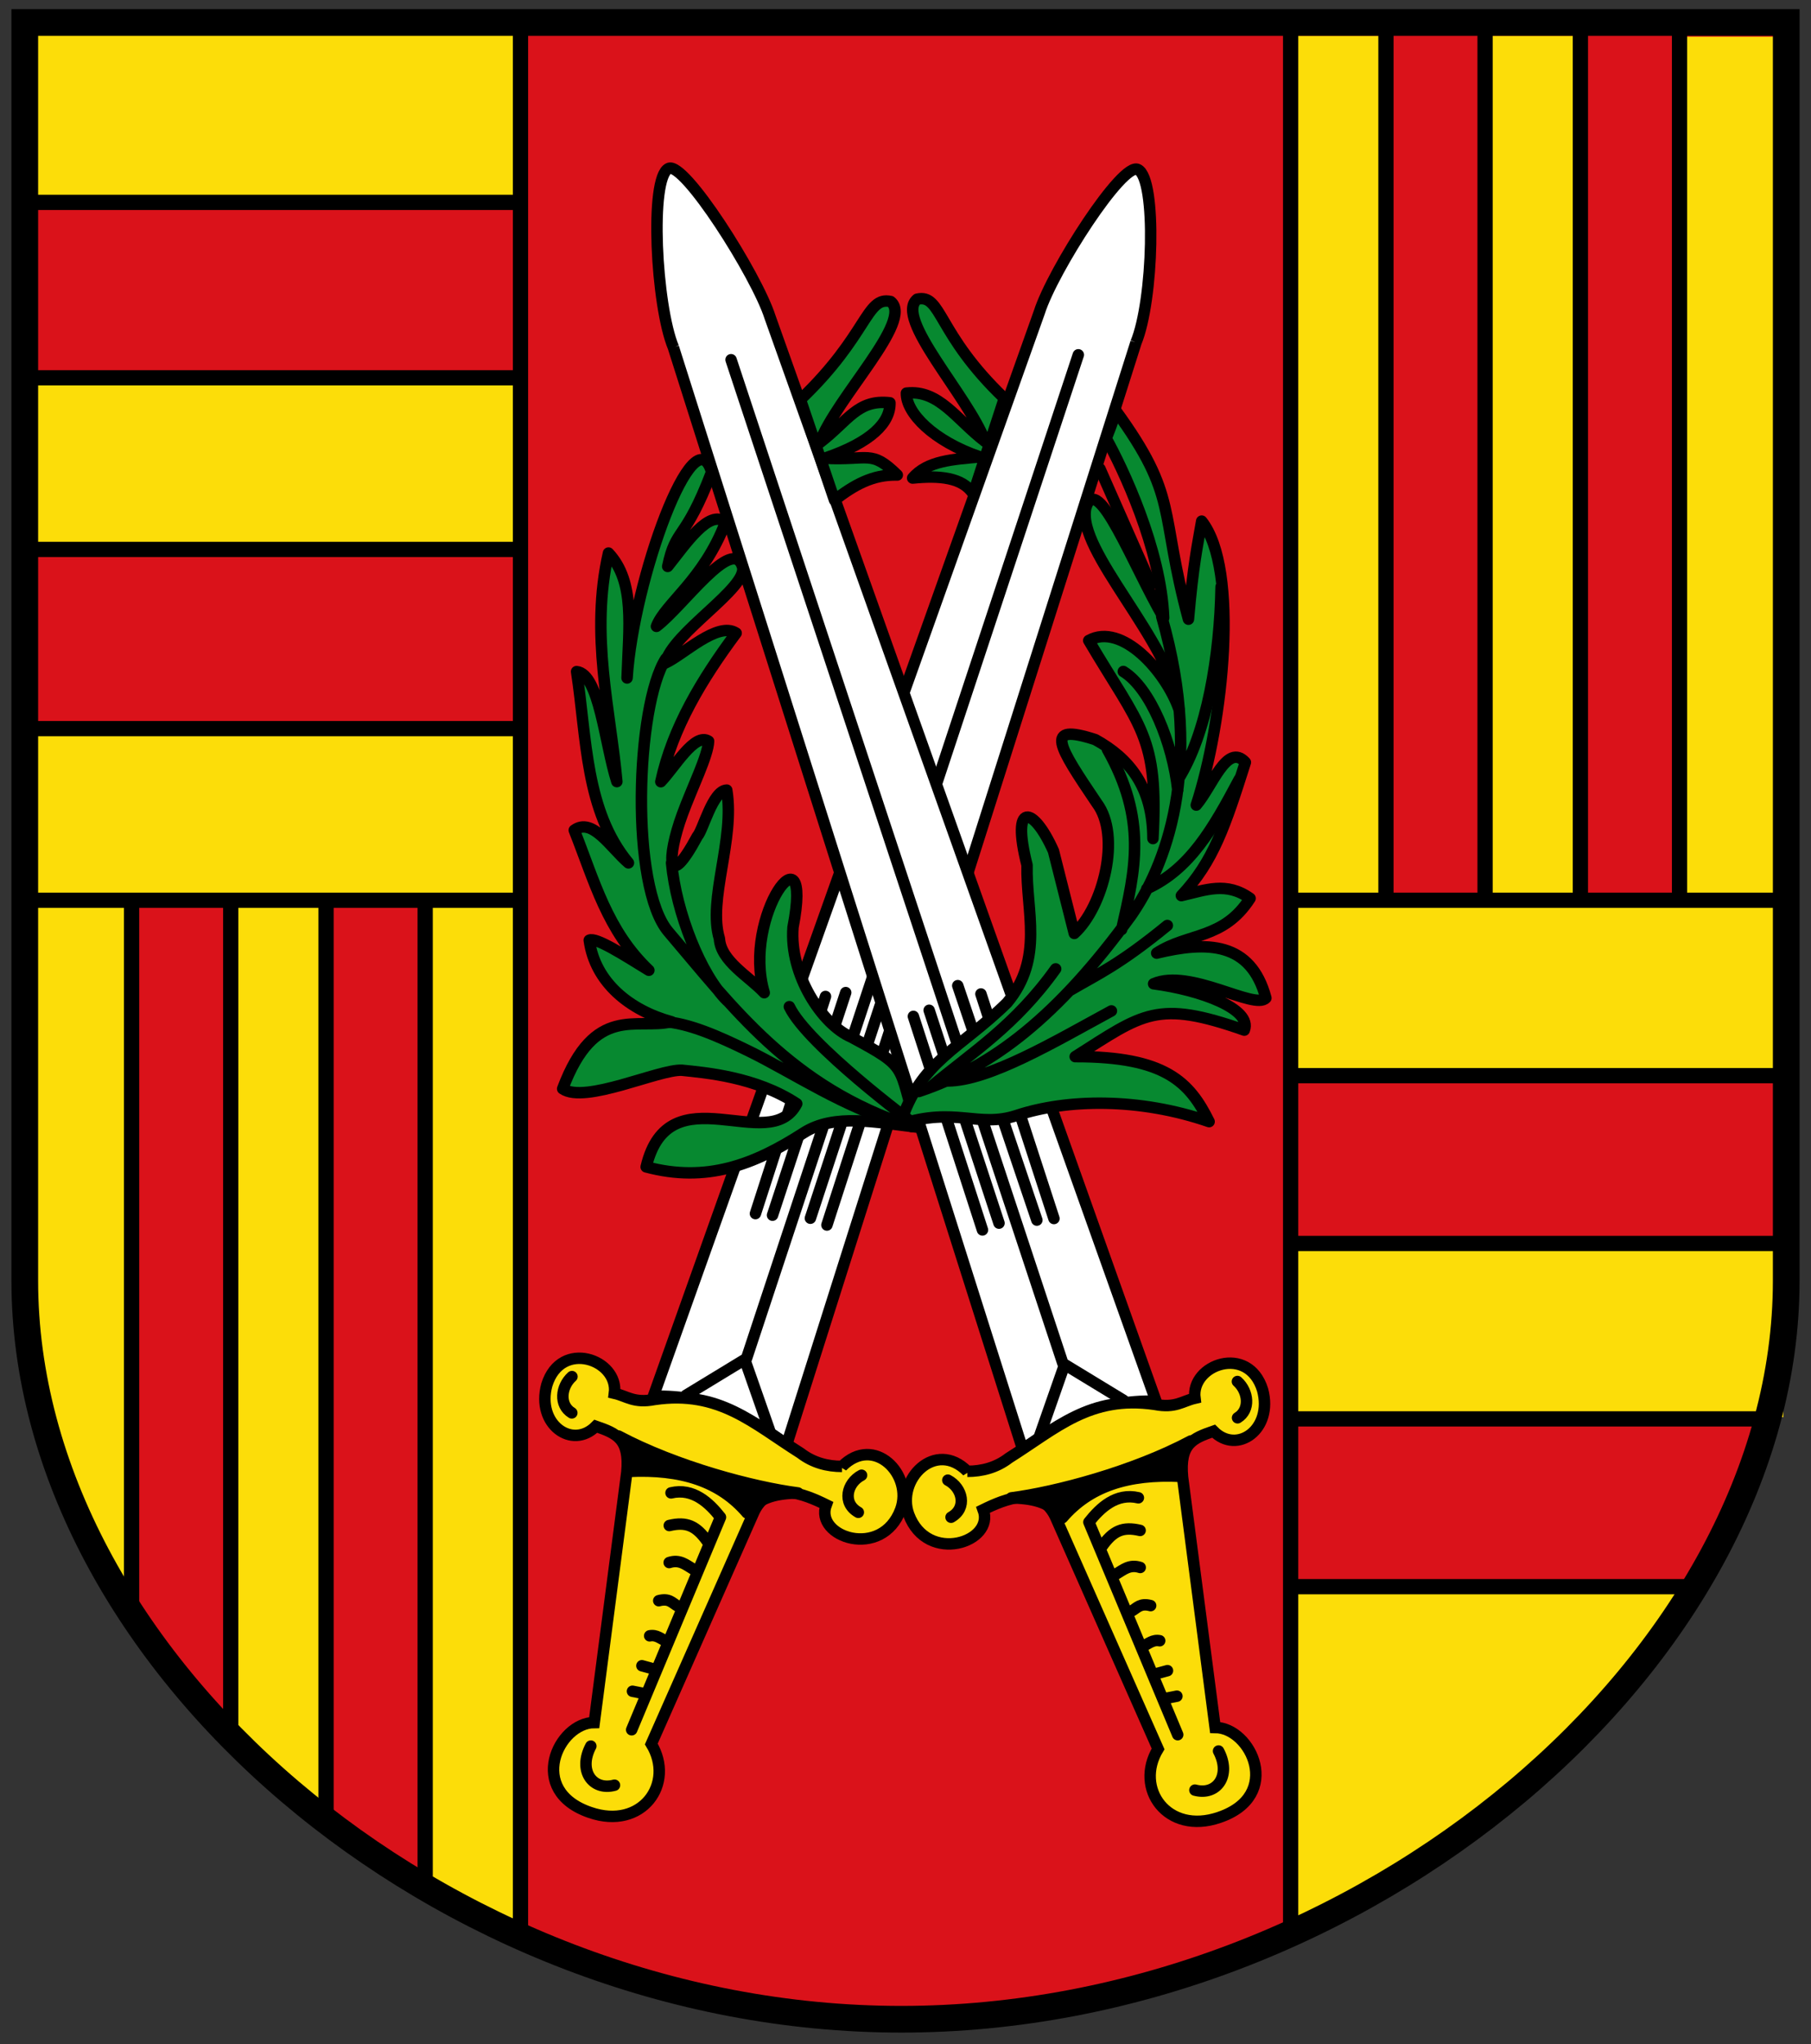 <!-- Created with Inkscape (http://www.inkscape.org/) -->
<svg xmlns:rdf="http://www.w3.org/1999/02/22-rdf-syntax-ns#" xmlns="http://www.w3.org/2000/svg" height="536" width="475" version="1.1" xmlns:cc="http://creativecommons.org/ns#" xmlns:xlink="http://www.w3.org/1999/xlink" xmlns:dc="http://purl.org/dc/elements/1.1/">
 <rect width="100%" height="100%" fill="#333333" stroke="none"/>

 <g transform="translate(24.514,39.069)">
  <path d="m-16.989-32.584,462,0,0,330c0,99-111.1,193.6-232.1,193.6s-229.9-94.644-229.9-193.64z" fill="#da121a"/>
  <rect id="rect8137" width="128" height="45" y="-30.289" x="-15.345" fill="#fcdd09"/>
  <rect id="rect8147" width="25" height="226.2" y="-29.698" x="314.24" fill="#fcdd09"/>
  <use xlink:href="#rect8147" transform="translate(50.859,3.753081e-8)" height="502" width="432" y="0" x="0"/>
  <use xlink:href="#rect8147" transform="translate(101.925,0.247)" height="502" width="432" y="0" x="0"/>
  <path d="m-14.796,196.2,25,0,0,187c-9.765-17.636-19.115-36.112-25-61.6z" fill="#fcdd09"/>
  <path d="m36.366,186.87,25,0,0,249.7-25-23.1z" fill="#fcdd09"/>
  <path d="m86.966,189.07,25,0,0,278.3-25-13.2z" fill="#fcdd09"/>
  <path d="m315,377,105,0c-28.512,52.422-55.5,62.5-105,90z" fill="#fcdd09"/>
  <g transform="matrix(-0.999,0.037,0.037,0.999,-25.241,10.148)" stroke="#000" stroke-miterlimit="4" stroke-dasharray="none" stroke-width="3">
   <path stroke-linejoin="miter" d="m-297.07,51.631,102.29,285.5c9.275-7.237,19.097-13.836,34.483-13.945l-111.72-280.41c-3.911-10.899-23.328-38.779-27.238-36.453-4.914,2.654-2.76,34.59,2.187,45.314z" stroke-linecap="butt" fill="#FFF"/>
   <path stroke-linejoin="miter" d="m-209.08,343.4c-8.692-8.139-18.636,2.825-14.96,11.872,5.4,13.011,22.955,6.391,19.473-1.964,5.403-2.907,15.076-7.513,19.315,1.77l28.87,59.228c-5.917,10.613,3.278,22.544,16.694,17.361,16.591-6.326,7.483-23.834-1.94-23.533l-10.979-65.323c-1.134-8.73,2.337-10.248,7.685-12.332,6.396,5.988,15.632-1.051,12.456-11.297-4.173-11.945-19.125-5.949-17.652,2.835-3.281,0.884-5.002,2.863-10.459,2.014-17.09-1.857-25.69,7.25-37.744,15.465-3.248,2.705-7.009,3.756-10.761,3.902z" stroke-linecap="butt" fill="#fcdd09"/>
   <path stroke-linejoin="round" d="m-227.65,224.66,20.184,55.312m-16.108-57.059,20.378,55.118m-11.451-58.805,21.349,57.641m-16.013-56.82,20.477,56.238m4.076,38.621-5.822,18.826m38.621,66.569-3.299,0.776m0.582-7.375-3.105,0.97m-1.941-17.855c-2.764-0.629-3.533,0.737-4.852,1.553m7.569,7.569c-1.828-0.292-2.909,0.911-4.27,1.553m-1.553-20.572c-2.796-0.805-4.401,0.773-6.21,1.941m-112.79-314.55,96.739,259.86,16.249,9.078m5.628,33.964c-4.583-0.907-7.124,0.34-9.898,4.658m32.605,52.401c3.634,6.267,0.016,11.806-5.822,10.48m7.181-107.52c3.015,2.515,3.7,7.321,0.388,9.51m-25.23,21.931c-5.852-1.146-9.897,2.985-12.734,6.864l25.349,54.852m-62.745-64.49c3.922,1.87,5.431,7.109,1.207,9.689" stroke-linecap="round" fill="none"/>
   <path stroke-linejoin="round" d="m-150.77,333.26c-14.884,8.639-34.983,14.744-46.525,16.664,5.064-0.034,9.963,0.429,13.584,4.724,6.69-8.438,16.672-12.184,30.654-12.009" stroke-linecap="round" fill="#000"/>
  </g>
  <g transform="matrix(0.999,0.037,-0.037,0.999,450.789,11.437)" stroke="#000" stroke-miterlimit="4" stroke-dasharray="none" stroke-width="3">
   <path stroke-linejoin="miter" d="m-297.07,51.631,102.29,285.5c9.275-7.237,19.097-13.836,34.483-13.945l-111.72-280.41c-3.911-10.899-24.16-40.302-28.071-37.976-4.914,2.654-1.927,36.113,3.02,46.837z" stroke-linecap="butt" fill="#FFF"/>
   <path stroke-linejoin="miter" d="m-209.08,343.4c-8.692-8.139-18.636,2.825-14.96,11.872,5.4,13.011,22.955,6.391,19.473-1.964,5.403-2.907,15.076-7.513,19.315,1.77l28.87,59.228c-5.917,10.613,3.278,22.544,16.694,17.361,16.591-6.326,7.483-23.834-1.94-23.533l-10.979-65.323c-1.134-8.73,2.337-10.248,7.685-12.332,6.396,5.988,15.632-1.051,12.456-11.297-4.173-11.945-19.125-5.949-17.652,2.835-3.281,0.884-5.002,2.863-10.459,2.014-17.09-1.857-25.69,7.25-37.744,15.465-3.248,2.705-7.009,3.756-10.761,3.902z" stroke-linecap="butt" fill="#fcdd09"/>
   <path stroke-linejoin="round" d="m-227.65,224.66,20.184,55.312m-16.108-57.059,20.378,55.118m-13.116-61.852,23.014,60.687m-16.86-58.731,21.324,58.149m4.076,38.621-5.822,18.826m38.621,66.569-3.299,0.776m0.582-7.375-3.105,0.97m-1.941-17.855c-2.764-0.629-3.533,0.737-4.852,1.553m7.569,7.569c-1.828-0.292-2.909,0.911-4.27,1.553m-1.553-20.572c-2.796-0.805-4.401,0.773-6.21,1.941m-112.79-314.55,96.739,259.86,16.249,9.078m5.628,33.964c-4.583-0.907-7.124,0.34-9.898,4.658m32.605,52.401c3.634,6.267,0.016,11.806-5.822,10.48m7.181-107.52c3.015,2.515,3.7,7.321,0.388,9.51m-25.23,21.931c-5.852-1.146-9.897,2.985-12.734,6.864l25.349,54.852m-62.745-64.49c3.922,1.87,5.431,7.109,1.207,9.689" stroke-linecap="round" fill="none"/>
   <path stroke-linejoin="round" d="m-150.77,333.26c-14.884,8.639-34.983,14.744-46.525,16.664,5.064-0.034,9.963,0.429,13.584,4.724,6.69-8.438,16.672-12.184,30.654-12.009" stroke-linecap="round" fill="#000"/>
  </g>
  <use xlink:href="#rect8137" transform="translate(0,181.697)" height="502" width="432" y="0" x="0"/>
  <use xlink:href="#rect8137" transform="translate(329.693,227.808)" height="502" width="432" y="0" x="0"/>
  <use xlink:href="#rect8137" transform="translate(330.574,317.833)" height="502" width="432" y="0" x="0"/>
  <use xlink:href="#rect8137" transform="translate(-0.101,90.574)" height="502" width="432" y="0" x="0"/>
  <path stroke-linejoin="miter" d="m-18.014-33.169,462,0,0,330c0,99-111.1,193.6-232.1,193.6s-229.9-94.644-229.9-193.64z" stroke="#000" stroke-linecap="butt" stroke-miterlimit="4" stroke-dasharray="none" stroke-width="7" fill="none"/>
  <path stroke-linejoin="miter" d="m315,377,103,0m-103-44,123,0m-123-46,127,0m-126-44,125,0m-126-46,129,0m-460-183,128,0m-128,46,127,0m-128,45,128,0m-128,47,128,0m-128,45,128,0m228-227,0,229m26-229,0,228m25-229,0,229m26-229,0,229m-406-2,0,186m26-186,0,218m25-218,0,241m26-241,0,257m227-484,0,497m-202-498,0,500" stroke="#000" stroke-linecap="butt" stroke-miterlimit="4" stroke-dasharray="none" stroke-width="4" fill="none"/>
  <path stroke-linejoin="round" d="m215.91,256.49c-10.479-1.191-21.583-3.695-29.678,1.527-13.026,8.402-25.5,13.117-41.267,8.903,5.959-25.082,32.379-2.724,39.496-16.562-10.713-7.092-24.131-8.156-30.125-8.783-6.035-0.293-25.429,8.916-31.273,4.862,8.347-22.3,19.362-15.413,28.528-17.582-10.761-2.941-20.049-10.211-21.553-21.381,1.717-0.867,8.921,3.753,15.637,7.885-10.964-10.409-14.308-23.464-19.573-36.723,4.739-3.478,9.478,4.493,14.217,8.567-11.369-13.684-10.926-32.617-13.602-50.164,5.962,0.573,7.392,18.972,10.563,28.85-1.669-18.673-7.085-38.456-2.196-59.939,7.047,7.538,5.328,19.241,4.874,32.759,1.679-25.898,17.695-69.542,22.174-53.995-7.069,18.5-9.338,14.303-11.517,24.749,4.545-5.642,10.921-15.296,15.148-11.55-5.705,15.022-15.904,21.358-18.1,27.269,6.91-5.189,20.049-24.046,22.588-15.569,1.331,5.532-18.323,17.175-20.311,25.208,4.785-2.159,13.761-11.065,18.628-7.877-9.028,12.144-16.696,24.838-19.762,38.974,3.628-3.755,8.903-13.02,12.531-10.63-0.131,3.807-4.326,12.186-6.881,19.177-4.182,11.445-4.08,20.643,3.956,5.724,1.468-1.56,3.991-11.96,7.685-12.077,2.191,12.939-5.031,28.727-1.921,38.974,0.35,5.889,7.837,9.953,11.755,14.162-5.974-20.124,12.994-45.362,7.552-17.162-0.996,12.449,7.652,25.553,15.276,28.8,15.246,8.175,12.096,7.2,17.15,23.604z" stroke="#000" stroke-linecap="round" stroke-miterlimit="4" stroke-dasharray="none" stroke-width="3" fill="#078930"/>
  <path stroke-linejoin="round" d="m185.42,65.725c17.773-16.975,17.201-27.171,23.679-25.725,6.134,4.97-14.201,25.108-18.656,37.064,7.566-5.774,9.935-11.499,18.467-10.508,0.102,5.193-4.858,10.376-17.114,14.539,11.619,0.636,12.162-2.373,19.036,4.4-6.498-0.165-11.403,2.666-16.468,6.587z" stroke="#000" stroke-linecap="round" stroke-miterlimit="4" stroke-dasharray="none" stroke-width="3" fill="#078930"/>
  <g transform="matrix(0.998,-0.057,0.057,0.998,-20.16,3.816)">
   <path stroke-linejoin="round" d="m246.93,234.6c10.383-11.12,6.297-23.687,7.267-35.748-3.288-16.955,2.532-15.45,7.136-3.294l4.219,21.902c7.961-6.415,13.818-24.852,7.857-33.779-9.198-15.484-12.883-21.912,0.549-16.668,8.546,5.364,14.351,13.164,13.618,26.776,3.035-26.821-1.657-29.171-13.857-52.831,8.922-4.328,19.676,9.229,22.592,19.274-0.905-17.72-24.603-42.95-21.373-54.072,3.536-9.695,11.726,16.305,18.755,29.967,0.344-18.052-8.564-39.99-12.394-47.832,0,0,2.276-4.669,2.925-7.154,15.29,23.767,9.84,26.521,15.933,55.73,2.071-14.295,3.442-19.042,4.937-25.493,9.229,13.166,2.635,53.062-5.669,74.294,4.503-4.664,9.005-15.999,13.507-10.464-6.256,16.37-9.796,25.426-18.769,33.951,6.551-1.107,11.96-3.06,17.965,1.741-7.616,10.494-16.744,8.035-25.29,12.947,13.37-2.434,24.825-1.613,27.94,13.386-3.137,3.085-19.471-8.998-29.206-5.402,12.186,2.299,25.531,8.091,23.069,13.495-22.439-9.367-26.227-5.883-44.698,4.415,23.647,1.301,29.613,8.408,34.112,19.024-17.996-7.388-36.953-8.096-50.306-4.503-10.269,2.763-16.009-3.263-30.646,0.592,6.085-16.352,17.01-18.957,29.826-30.255z" stroke="#000" stroke-linecap="round" stroke-miterlimit="4" stroke-dasharray="none" stroke-width="3" fill="#078930"/>
  </g>
  <path stroke-linejoin="round" d="m238.91,65.381c-17.773-16.975-16.378-27.446-22.855-26-6.134,4.97,13.378,25.383,17.832,37.339-7.566-5.774-12.131-13.694-20.663-12.704-0.102,5.193,7.054,12.571,19.31,16.734-6.953,0.636-13.823,0.968-17.677,5.545,7.013-0.699,13.052-0.206,15.886,4.131z" stroke="#000" stroke-linecap="round" stroke-miterlimit="4" stroke-dasharray="none" stroke-width="3" fill="#078930"/>
  <path stroke-linejoin="round" d="m276.27,194c11.273-5.102,17.396-15.781,24.26-28.723m-16.125,0.194c7.694-12.107,11.045-32.73,11.351-50.66m-145.65,18.869c-7.854,12.364-9.421,59.796,0.726,71.629,16.575,19.392,31.979,40.729,63.708,51.028m65.647-133.75c11.46,40.078,0.695,65.882-8.033,78.439-19.169,26.357-36.228,39.634-55.671,46.13m7.619-2.764c10.855-0.066,28.175-10.39,42.891-18.37m2.679-21.34c3.6-15.74,6.71-28.743-3.733-47.238m-9.75,63.165c7.216-4.237,12.757-6.596,25.474-16.995m-17.676-119.75,13.376,30.298m-7.249,22.852c7.123,4.345,12.952,18.839,14.287,31.122m-64.872,77.881c11.011-9.23,22.158-16.054,32.843-31.019m-103.04,13.788c6.757,0.393,14.573,3.865,22.443,7.707,11.865,5.793,25.282,15.042,41.021,19.464m-30.276-31.052c4.709,9.937,32.605,30.664,32.605,30.664m-63.5-68.35c1.19,13.001,7.747,29.456,14.589,36.126" stroke="#000" stroke-linecap="round" stroke-miterlimit="4" stroke-dasharray="none" stroke-width="3" fill="none"/>
 </g>
</svg>
